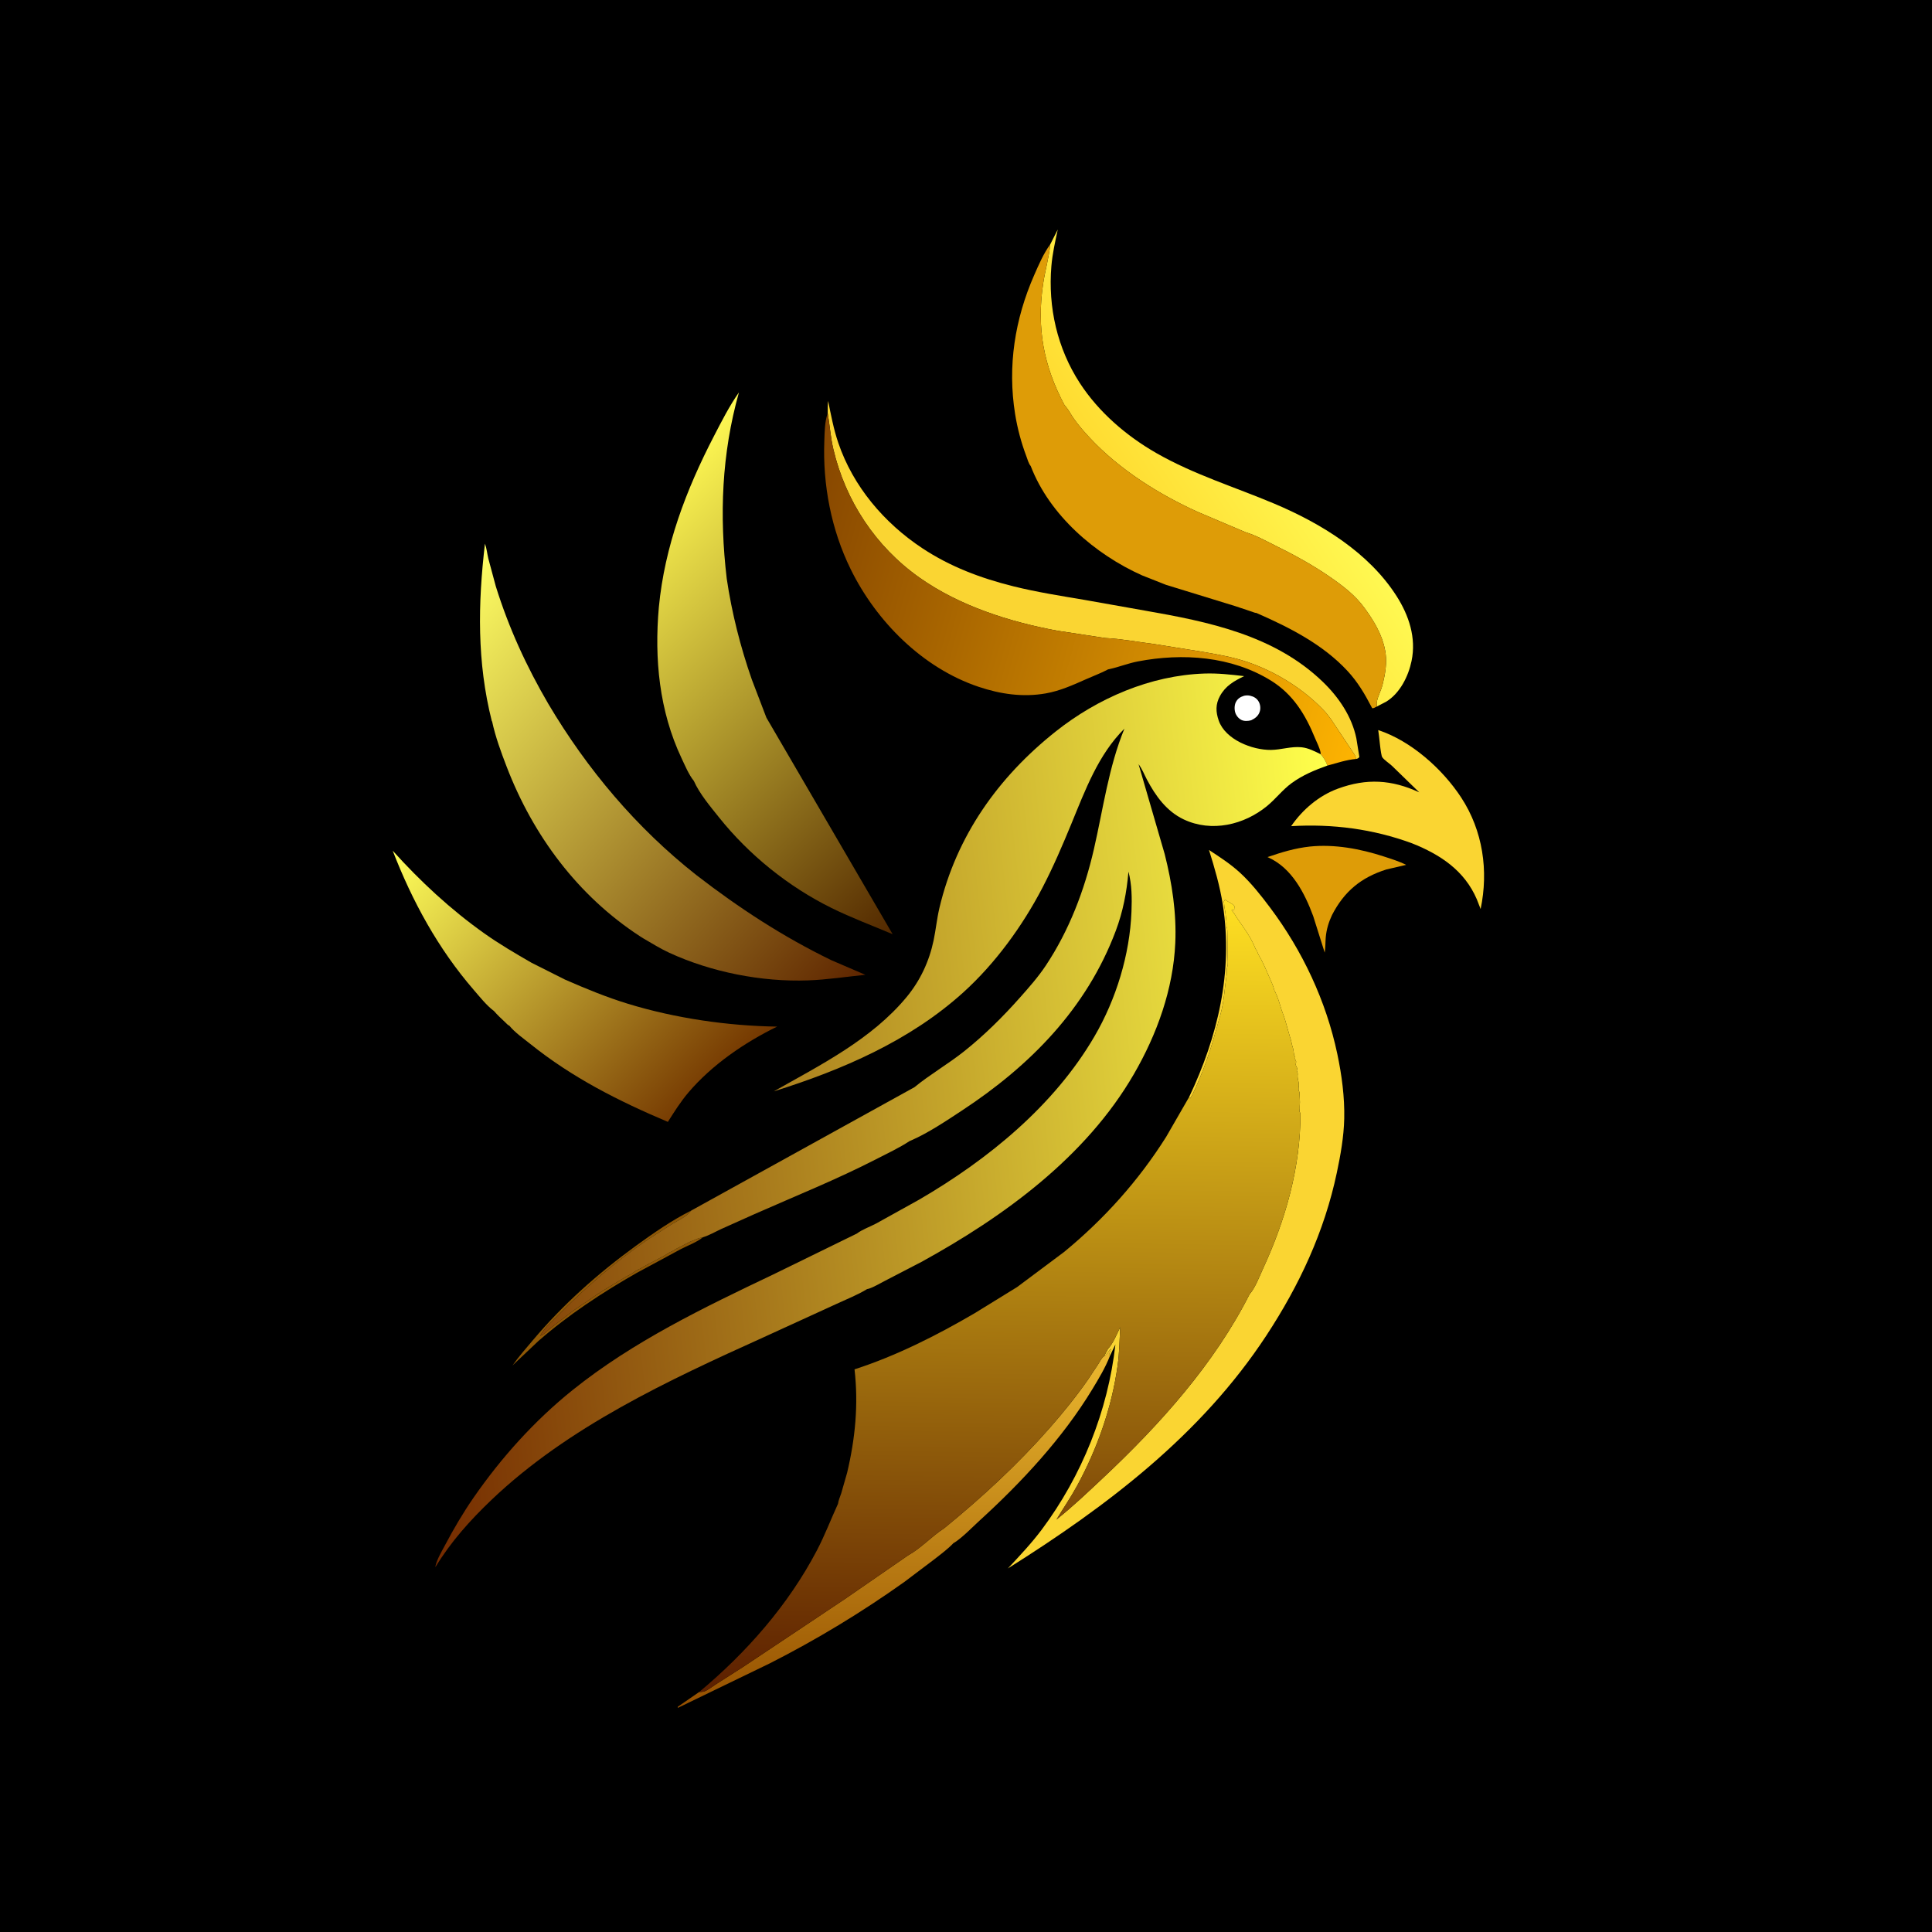 <svg version="1.1" xmlns="http://www.w3.org/2000/svg" style="display: block;" viewBox="0 0 2048 2048" width="1024" height="1024">
<defs>
	<linearGradient id="Gradient1" gradientUnits="userSpaceOnUse" x1="946.653" y1="1810.02" x2="948.351" y2="1427.98">
		<stop class="stop0" offset="0" stop-opacity="1" stop-color="rgb(149,80,0)"/>
		<stop class="stop1" offset="1" stop-opacity="1" stop-color="rgb(237,186,47)"/>
	</linearGradient>
	<linearGradient id="Gradient2" gradientUnits="userSpaceOnUse" x1="1214.1" y1="554.654" x2="1360.58" y2="456.587">
		<stop class="stop0" offset="0" stop-opacity="1" stop-color="rgb(255,220,49)"/>
		<stop class="stop1" offset="1" stop-opacity="1" stop-color="rgb(255,248,81)"/>
	</linearGradient>
	<linearGradient id="Gradient3" gradientUnits="userSpaceOnUse" x1="844.921" y1="551.644" x2="1457.67" y2="722.867">
		<stop class="stop0" offset="0" stop-opacity="1" stop-color="rgb(134,70,0)"/>
		<stop class="stop1" offset="1" stop-opacity="1" stop-color="rgb(253,179,1)"/>
	</linearGradient>
	<linearGradient id="Gradient4" gradientUnits="userSpaceOnUse" x1="754.38" y1="1158.12" x2="450.171" y2="869.087">
		<stop class="stop0" offset="0" stop-opacity="1" stop-color="rgb(116,55,0)"/>
		<stop class="stop1" offset="1" stop-opacity="1" stop-color="rgb(255,255,90)"/>
	</linearGradient>
	<linearGradient id="Gradient5" gradientUnits="userSpaceOnUse" x1="900.265" y1="1048.92" x2="445.389" y2="656.539">
		<stop class="stop0" offset="0" stop-opacity="1" stop-color="rgb(95,38,0)"/>
		<stop class="stop1" offset="1" stop-opacity="1" stop-color="rgb(255,255,100)"/>
	</linearGradient>
	<linearGradient id="Gradient6" gradientUnits="userSpaceOnUse" x1="1028.26" y1="905.716" x2="663.771" y2="532.482">
		<stop class="stop0" offset="0" stop-opacity="1" stop-color="rgb(83,41,0)"/>
		<stop class="stop1" offset="1" stop-opacity="1" stop-color="rgb(255,249,83)"/>
	</linearGradient>
	<linearGradient id="Gradient7" gradientUnits="userSpaceOnUse" x1="1055.33" y1="1796.84" x2="1068.41" y2="949.456">
		<stop class="stop0" offset="0" stop-opacity="1" stop-color="rgb(92,31,0)"/>
		<stop class="stop1" offset="1" stop-opacity="1" stop-color="rgb(255,224,34)"/>
	</linearGradient>
	<linearGradient id="Gradient8" gradientUnits="userSpaceOnUse" x1="415.349" y1="1235.98" x2="1440.51" y2="1122.93">
		<stop class="stop0" offset="0" stop-opacity="1" stop-color="rgb(116,43,0)"/>
		<stop class="stop1" offset="1" stop-opacity="1" stop-color="rgb(255,255,75)"/>
	</linearGradient>
</defs>
<path transform="translate(0,0)" fill="rgb(0,0,0)" d="M -0 -0 L 2048 0 L 2048 2048 L -0 2048 L -0 -0 z"/>
<path transform="translate(0,0)" fill="rgb(255,255,255)" d="M 1318.88 737.5 C 1321.17 737.058 1323.05 737.013 1325.32 737.527 C 1329.16 738.396 1332.44 740.358 1334.34 743.891 C 1336.06 747.066 1336.48 751.141 1335.31 754.556 C 1333.79 758.997 1330.42 761.589 1326.32 763.5 C 1323.15 764.409 1318.87 764.673 1315.85 763.121 C 1312.87 761.592 1310.37 758.488 1309.4 755.296 C 1308.38 751.914 1308.48 747.16 1310.2 744.008 C 1312.22 740.303 1314.99 738.749 1318.88 737.5 z"/>
<path transform="translate(0,0)" fill="rgb(142,88,6)" d="M 745.152 1311.52 C 739.103 1316.66 728.801 1320.42 721.574 1324.19 L 674.804 1349.42 C 638.039 1370.38 602.708 1393.65 570.742 1421.5 L 543.264 1447.45 C 549.78 1438.12 557.459 1429.49 564.791 1420.78 C 596.77 1382.77 633.901 1349.83 674.029 1320.66 C 692.554 1307.2 712.289 1293.5 732.779 1283.22 L 732.14 1284.05 C 727.277 1289.93 719.253 1293.44 712.763 1297.35 L 687.806 1313.26 C 652.876 1336.85 620.377 1364.86 590.994 1395 C 585.237 1400.9 576.05 1408.57 572.72 1416.09 C 576.528 1414.62 579.428 1411.32 582.505 1408.75 L 605 1391.51 C 613.548 1384.75 623.294 1379.3 632 1372.76 L 645 1364.51 C 646.844 1363.4 648.313 1362.93 650 1361.51 L 659.612 1355.83 C 661.256 1354.88 662.533 1353.82 664.25 1353.01 C 666.961 1351.72 669.661 1350.31 672 1348.51 C 673.373 1347.45 675.489 1346.51 677 1345.51 L 678.25 1345.01 C 681.368 1343.57 684.125 1341.49 687.25 1340.01 L 704.25 1331.01 L 709.047 1328.06 C 710.753 1326.99 712.297 1326.67 714 1325.51 C 717.758 1322.95 723.017 1320.89 727 1318.51 C 728.315 1317.72 729.617 1317.37 731 1316.51 C 732.297 1315.71 734.335 1315.33 735.825 1314.56 C 738.721 1313.05 741.967 1312.19 745.152 1311.52 z"/>
<path transform="translate(0,0)" fill="rgb(222,156,7)" d="M 1388.52 897.376 C 1414.7 894.682 1441.85 899.763 1466.68 907.828 C 1474.71 910.436 1483.03 912.99 1490.58 916.801 L 1469.67 921.654 C 1442.79 930.121 1424.91 944.919 1412.02 969.932 C 1408.46 977.436 1406.11 985.211 1405.36 993.5 C 1404.87 998.944 1405.12 1004.37 1404.24 1009.78 L 1392.06 971.156 C 1383.07 946.849 1369.49 920.325 1344.82 909.102 L 1343.59 908.553 C 1358.68 903.387 1372.57 899.129 1388.52 897.376 z"/>
<path transform="translate(0,0)" fill="url(#Gradient1)" d="M 1170.44 1437.53 C 1173.61 1436.49 1175.95 1429.78 1177.76 1430 C 1177.32 1431.5 1176.78 1432.79 1176.25 1434.25 L 1175.59 1436.76 L 1176.59 1437.29 C 1171.72 1449.79 1164.67 1461.52 1157.72 1472.96 C 1126.32 1524.67 1082.85 1571.38 1038.34 1611.94 C 1030.07 1619.47 1020.95 1629.2 1011.64 1635.29 L 1010.94 1635.55 C 1004.81 1642 997.463 1647.39 990.481 1652.88 L 958.751 1676.84 C 913.462 1709.1 865.804 1737.94 816.225 1763.13 L 718.5 1810.44 L 718.5 1809.21 L 741.142 1793.62 C 743.05 1793.56 745.197 1793.49 747 1792.81 C 750.653 1791.45 754.756 1788.03 758.178 1785.89 L 788.259 1766.67 L 895.586 1695.05 L 962.633 1648.74 C 976.554 1641.01 987.448 1628.64 1000.75 1620.1 C 1040.93 1587.37 1078.55 1552.58 1112.78 1513.63 C 1126.94 1497.52 1140.77 1480.43 1153.04 1462.85 L 1163.83 1446.59 C 1165.69 1443.66 1167.61 1439.56 1170.44 1437.53 z"/>
<path transform="translate(0,0)" fill="rgb(250,213,50)" d="M 1460.96 773.912 C 1495.75 785.336 1529.15 815.145 1548.98 845.5 C 1571.9 880.573 1578.05 922.969 1569.52 963.602 L 1565.52 953.347 C 1552.41 922.746 1526.71 905.827 1496.76 893.93 C 1455.6 878.742 1412.3 873.142 1368.66 875.772 C 1380.8 858.136 1398.07 843.388 1418.31 835.977 C 1448.73 824.835 1475.31 826.415 1504.48 839.926 L 1475.58 811.846 C 1472.73 809.183 1467.43 805.76 1465.28 802.748 C 1463.46 800.195 1461.97 779.134 1460.96 773.912 z"/>
<path transform="translate(0,0)" fill="rgb(250,213,50)" d="M 877.404 437.939 C 877.384 433.602 877.329 429.355 877.854 425.04 C 880.912 440.021 883.691 455.001 888.644 469.514 C 904.417 515.726 937.17 554.299 977.627 581.1 C 1007.29 600.753 1039.68 612.911 1074.09 621.477 C 1099.35 627.767 1124.88 631.71 1150.5 636.057 L 1213.29 647.202 C 1281.2 659.029 1351.15 673.328 1402.5 723.036 C 1419.24 739.235 1433.06 759.631 1437.81 782.745 L 1440.98 802.5 C 1439.57 803.946 1439.86 803.906 1437.68 804.495 L 1437.32 803.879 C 1436.66 801.839 1436.53 800.564 1435.16 798.844 L 1410.69 762.086 L 1405.58 755.5 C 1383.69 731.554 1354.17 712.901 1323.6 702.189 C 1307.41 696.517 1290.5 693.69 1273.66 690.749 L 1223.24 682.68 C 1206.25 680.569 1188.65 677.119 1171.57 676.34 L 1120.49 668.532 C 1069.94 659.154 1017.02 642.253 974.678 612.308 C 928.209 579.441 896.234 531.027 883.315 475.857 C 880.383 463.338 879.61 450.55 877.404 437.939 z"/>
<path transform="translate(0,0)" fill="url(#Gradient2)" d="M 1113.32 258.984 L 1121.27 243.304 C 1118.55 256.089 1115.59 269.019 1114.51 282.063 C 1110.86 325.735 1120.69 369.187 1144.68 406.093 C 1164.7 436.884 1194 462.084 1225.71 480.242 C 1265.71 503.149 1308.8 516.164 1350.98 533.972 C 1400.43 554.857 1450.93 585.712 1480.38 631.798 C 1493.53 652.381 1501.4 676.026 1496.32 700.607 C 1492.96 716.894 1484.05 734.802 1469.5 743.779 L 1459.85 748.784 C 1457.81 743.885 1462.89 734.461 1464.57 729.234 C 1465.82 725.338 1466.58 721.483 1467.42 717.5 C 1469.23 708.928 1470.02 699.01 1468.44 690.328 L 1468.18 689 C 1465.11 672.52 1456.24 657.961 1446.5 644.59 C 1436.56 630.955 1423.74 621.233 1410.03 611.716 C 1391.21 598.646 1370.9 587.715 1350.38 577.588 C 1340.74 572.832 1331.05 567.38 1320.72 564.332 L 1269.85 542.738 C 1228.32 523.968 1186.64 497.72 1155.41 464.316 C 1149.28 457.755 1143.51 451.182 1138.32 443.837 C 1135.25 439.486 1132.7 434.309 1129.21 430.328 L 1128.46 429.549 C 1106.26 387.898 1098.72 347.784 1105.78 300.683 C 1107.85 286.852 1112 272.768 1113.32 258.984 z"/>
<path transform="translate(0,0)" fill="url(#Gradient3)" d="M 877.404 437.939 C 879.61 450.55 880.383 463.338 883.315 475.857 C 896.234 531.027 928.209 579.441 974.678 612.308 C 1017.02 642.253 1069.94 659.154 1120.49 668.532 L 1171.57 676.34 C 1188.65 677.119 1206.25 680.569 1223.24 682.68 L 1273.66 690.749 C 1290.5 693.69 1307.41 696.517 1323.6 702.189 C 1354.17 712.901 1383.69 731.554 1405.58 755.5 L 1410.69 762.086 L 1435.16 798.844 C 1436.53 800.564 1436.66 801.839 1437.32 803.879 L 1437.68 804.495 C 1426.77 805.492 1417.63 808.761 1407.16 811.525 C 1405.44 806.972 1403.21 803.239 1400.05 799.554 L 1399.84 797.543 C 1398.94 792.76 1395.82 786.951 1393.95 782.37 C 1383.81 757.514 1370.71 736.008 1347.44 721.572 C 1305.5 695.558 1253.52 692.027 1206.17 701.14 C 1195.83 703.13 1186.17 707.066 1176.02 709.279 L 1174.4 709.621 L 1173.33 710.259 C 1166.29 713.846 1158.59 716.747 1151.34 719.969 C 1137.52 726.121 1123.61 732.388 1108.61 735.03 C 1084.26 739.318 1060.51 735.816 1037.32 728.025 C 978.007 708.093 928.923 658.752 901.696 603.271 C 881.123 561.35 872.032 513.875 873.82 467.344 C 874.207 457.279 874.136 447.572 877.404 437.939 z"/>
<path transform="translate(0,0)" fill="url(#Gradient4)" d="M 523.272 1071.33 L 522.974 1071.24 C 515.538 1065.51 508.379 1056.5 502.18 1049.33 C 464.511 1005.78 436.966 955.328 416.298 901.79 C 445.57 934.318 477.796 964.202 513.544 989.552 C 529.567 1000.91 546.473 1010.76 563.458 1020.58 L 598.93 1038.41 C 620.852 1048 643.006 1057.14 665.912 1064.13 C 715.835 1079.39 771.576 1087.51 823.769 1088.25 C 789.299 1105.11 754.893 1128.6 729.872 1157.95 C 721.638 1167.61 714.756 1178.55 707.968 1189.25 C 655.608 1167.07 606.647 1142.38 562.179 1106.66 C 554.904 1100.82 545.737 1094.46 539.949 1087.29 C 538.495 1086.88 536.897 1084.92 535.793 1083.9 C 531.425 1079.84 527.181 1075.84 523.272 1071.33 z"/>
<path transform="translate(0,0)" fill="rgb(250,213,50)" d="M 1260.41 1163.15 C 1290.93 1098.88 1307.3 1030.25 1296.23 959.045 C 1293.14 939.165 1287.57 920.174 1281.58 901.021 C 1292.96 908.486 1304.24 915.743 1314.31 924.977 C 1326.27 935.942 1336.66 949.166 1346.38 962.129 C 1380.7 1007.89 1405.79 1061.19 1417.62 1117.29 C 1422.35 1139.74 1425.44 1162.87 1424.94 1185.84 C 1424.52 1204.89 1421.05 1224.38 1417.12 1242.98 C 1403.85 1305.88 1377.33 1362.54 1342.18 1416.03 C 1273.08 1521.2 1173.55 1596.49 1068.38 1662.61 C 1080.67 1649.45 1093.51 1635.86 1104.29 1621.44 C 1146.74 1564.61 1174.51 1495.64 1182.37 1425.16 L 1176.59 1437.29 L 1175.59 1436.76 L 1176.25 1434.25 C 1176.78 1432.79 1177.32 1431.5 1177.76 1430 C 1175.95 1429.78 1173.61 1436.49 1170.44 1437.53 L 1174.46 1429.97 C 1180.14 1423.87 1183.82 1414.3 1187.46 1406.87 C 1186.83 1420.47 1186.58 1434.11 1184.71 1447.63 C 1178.61 1491.92 1163.08 1535.86 1141.76 1575 C 1135.03 1587.36 1127.16 1598.81 1119.88 1610.79 C 1137.39 1596.86 1152.97 1581.97 1169.24 1566.69 C 1229.29 1510.3 1287.21 1445.91 1324.6 1371.93 C 1330.5 1365.35 1335.08 1353.04 1338.83 1344.91 C 1362.63 1293.39 1378.82 1236.99 1378.51 1180 L 1377.54 1178.5 L 1377.76 1175 C 1377.62 1172.04 1378.19 1169.04 1377.9 1166.12 L 1377.51 1158 C 1376.94 1155.61 1376.56 1157.09 1376.51 1154.5 C 1376.47 1152.61 1377.04 1150.98 1376.83 1148.94 C 1376.53 1146 1375.44 1143.54 1375.51 1140.5 C 1375.56 1138.47 1376.01 1138.43 1375.15 1136.34 C 1374.21 1134.09 1375.08 1134.57 1375 1132.5 C 1374.95 1131.29 1373.55 1129.71 1373.51 1128.5 C 1373.5 1128.31 1374.02 1125.61 1374 1125.5 C 1373.53 1122.89 1372.35 1123.81 1373 1120.5 C 1372.09 1119.19 1371.81 1118.63 1371.64 1117 C 1371.4 1114.79 1370.87 1111.53 1370.17 1109.47 L 1369.83 1108.5 C 1369.12 1105.39 1368.59 1102.56 1367.51 1099.5 L 1363.55 1085.68 L 1362.64 1082.43 L 1362.16 1080.99 C 1361.7 1079.43 1361.41 1078.23 1360.75 1076.69 L 1358.51 1070.5 C 1356.69 1064.44 1354.55 1057.02 1351.73 1051.37 C 1350.86 1049.64 1351.07 1050.38 1350.51 1048.5 C 1350 1046.78 1349.62 1045.18 1348.87 1043.53 C 1344.99 1034.91 1341.56 1026.09 1337.25 1017.67 C 1335.8 1014.85 1333.92 1012.32 1332.91 1009.28 C 1332.35 1007.59 1332.81 1008.36 1331.76 1006.97 C 1330.78 1005.66 1331.15 1006.4 1330.56 1004.92 C 1325.93 993.378 1318.54 983.558 1311.51 973.495 C 1309.84 971.12 1308.79 968.64 1306.82 966.438 L 1305.51 965 L 1306.5 964 L 1308.25 964.75 L 1308.57 960.721 C 1307.48 959.45 1306.69 958.462 1305.18 957.69 C 1302.85 956.508 1300.78 955.066 1298.62 953.609 L 1297.25 955.815 C 1297.81 958.068 1297.64 960.287 1298.11 962.5 C 1298.66 965.052 1299.05 967.385 1299.28 970 C 1299.62 973.821 1300.38 977.182 1300.14 981.08 L 1300.07 982 C 1301.27 984.356 1300.96 987.155 1301.08 989.773 L 1301.36 1014.27 C 1301.39 1017.66 1302.04 1021.7 1300.97 1024.93 C 1300.04 1027.72 1300.74 1030.6 1300.29 1033.51 C 1298.17 1047.09 1297.58 1061.38 1293.91 1074.69 C 1287.57 1097.74 1281.61 1119.33 1272.32 1141.48 C 1269.24 1148.84 1265.81 1157.68 1261.57 1164.39 L 1260.41 1163.15 z"/>
<path transform="translate(0,0)" fill="url(#Gradient5)" d="M 521.649 764.705 L 521.331 764.378 C 505.51 701.737 506.598 640.001 514.072 576.315 C 515.933 581.422 516.392 586.825 517.642 592.097 L 525.567 621.509 C 539.349 665.679 558.01 706.333 581.304 746.218 C 622.471 815.6 674.687 877.638 738.269 927.688 C 783.218 962.444 830.245 993.156 881.5 1017.96 L 917.341 1033.34 C 897.066 1035.39 876.849 1038.52 856.46 1039.26 C 807.406 1041.04 753.859 1030.46 709.294 1009.89 C 699.89 1005.55 691.274 1000.12 682.333 994.955 L 678.5 992.559 C 612.509 949.571 565.151 885.783 537.077 812.735 C 531.035 797.014 525.201 781.201 521.649 764.705 z"/>
<path transform="translate(0,0)" fill="rgb(222,156,7)" d="M 1092.61 494.036 C 1090.32 491.384 1089.14 486.712 1087.9 483.429 C 1082.52 469.213 1078.46 453.9 1076.05 438.882 C 1067.91 388.094 1075.74 338.423 1096.3 291.582 C 1101.18 280.462 1106.15 268.842 1113.32 258.984 C 1112 272.768 1107.85 286.852 1105.78 300.683 C 1098.72 347.784 1106.26 387.898 1128.46 429.549 L 1129.21 430.328 C 1132.7 434.309 1135.25 439.486 1138.32 443.837 C 1143.51 451.182 1149.28 457.755 1155.41 464.316 C 1186.64 497.72 1228.32 523.968 1269.85 542.738 L 1320.72 564.332 C 1331.05 567.38 1340.74 572.832 1350.38 577.588 C 1370.9 587.715 1391.21 598.646 1410.03 611.716 C 1423.74 621.233 1436.56 630.955 1446.5 644.59 C 1456.24 657.961 1465.11 672.52 1468.18 689 L 1468.44 690.328 C 1470.02 699.01 1469.23 708.928 1467.42 717.5 C 1466.58 721.483 1465.82 725.338 1464.57 729.234 C 1462.89 734.461 1457.81 743.885 1459.85 748.784 L 1456.46 750.474 C 1454.37 750.949 1454.65 750.899 1454.03 749.703 C 1446.69 735.565 1439.16 722.808 1428.24 711.06 C 1401.98 682.818 1366.5 664.936 1331.74 649.718 C 1330.84 649.939 1328.07 648.74 1327.2 648.459 L 1308.96 642.375 L 1236 619.943 L 1210.59 609.901 C 1160.69 587.575 1112.49 545.944 1092.61 494.036 z"/>
<path transform="translate(0,0)" fill="url(#Gradient6)" d="M 698.402 643.745 C 704.581 578.989 727.175 519.458 756.899 462.123 C 764.916 446.66 773.25 430.185 783.304 415.968 C 764.96 481.174 762.466 546.517 770.374 613.429 C 775.761 649.758 784.825 685.567 796.927 720.246 L 812.429 760.777 L 946.237 990.291 C 924.556 981.104 902.605 972.944 881.447 962.5 C 835.814 939.975 794.038 906.305 762.266 866.552 C 753.013 854.975 741.528 841.407 735.513 827.824 C 730.162 821.189 726.145 811.513 722.5 803.803 C 698.819 753.707 693.553 698.377 698.402 643.745 z"/>
<path transform="translate(0,0)" fill="url(#Gradient7)" d="M 1260.41 1163.15 L 1261.57 1164.39 C 1265.81 1157.68 1269.24 1148.84 1272.32 1141.48 C 1281.61 1119.33 1287.57 1097.74 1293.91 1074.69 C 1297.58 1061.38 1298.17 1047.09 1300.29 1033.51 C 1300.74 1030.6 1300.04 1027.72 1300.97 1024.93 C 1302.04 1021.7 1301.39 1017.66 1301.36 1014.27 L 1301.08 989.773 C 1300.96 987.155 1301.27 984.356 1300.07 982 L 1300.14 981.08 C 1300.38 977.182 1299.62 973.821 1299.28 970 C 1299.05 967.385 1298.66 965.052 1298.11 962.5 C 1297.64 960.287 1297.81 958.068 1297.25 955.815 L 1298.62 953.609 C 1300.78 955.066 1302.85 956.508 1305.18 957.69 C 1306.69 958.462 1307.48 959.45 1308.57 960.721 L 1308.25 964.75 L 1306.5 964 L 1305.51 965 L 1306.82 966.438 C 1308.79 968.64 1309.84 971.12 1311.51 973.495 C 1318.54 983.558 1325.93 993.378 1330.56 1004.92 C 1331.15 1006.4 1330.78 1005.66 1331.76 1006.97 C 1332.81 1008.36 1332.35 1007.59 1332.91 1009.28 C 1333.92 1012.32 1335.8 1014.85 1337.25 1017.67 C 1341.56 1026.09 1344.99 1034.91 1348.87 1043.53 C 1349.62 1045.18 1350 1046.78 1350.51 1048.5 C 1351.07 1050.38 1350.86 1049.64 1351.73 1051.37 C 1354.55 1057.02 1356.69 1064.44 1358.51 1070.5 L 1360.75 1076.69 C 1361.41 1078.23 1361.7 1079.43 1362.16 1080.99 L 1362.64 1082.43 L 1363.55 1085.68 L 1367.51 1099.5 C 1368.59 1102.56 1369.12 1105.39 1369.83 1108.5 L 1370.17 1109.47 C 1370.87 1111.53 1371.4 1114.79 1371.64 1117 C 1371.81 1118.63 1372.09 1119.19 1373 1120.5 C 1372.35 1123.81 1373.53 1122.89 1374 1125.5 C 1374.02 1125.61 1373.5 1128.31 1373.51 1128.5 C 1373.55 1129.71 1374.95 1131.29 1375 1132.5 C 1375.08 1134.57 1374.21 1134.09 1375.15 1136.34 C 1376.01 1138.43 1375.56 1138.47 1375.51 1140.5 C 1375.44 1143.54 1376.53 1146 1376.83 1148.94 C 1377.04 1150.98 1376.47 1152.61 1376.51 1154.5 C 1376.56 1157.09 1376.94 1155.61 1377.51 1158 L 1377.9 1166.12 C 1378.19 1169.04 1377.62 1172.04 1377.76 1175 L 1377.54 1178.5 L 1378.51 1180 C 1378.82 1236.99 1362.63 1293.39 1338.83 1344.91 C 1335.08 1353.04 1330.5 1365.35 1324.6 1371.93 C 1287.21 1445.91 1229.29 1510.3 1169.24 1566.69 C 1152.97 1581.97 1137.39 1596.86 1119.88 1610.79 C 1127.16 1598.81 1135.03 1587.36 1141.76 1575 C 1163.08 1535.86 1178.61 1491.92 1184.71 1447.63 C 1186.58 1434.11 1186.83 1420.47 1187.46 1406.87 C 1183.82 1414.3 1180.14 1423.87 1174.46 1429.97 L 1170.44 1437.53 C 1167.61 1439.56 1165.69 1443.66 1163.83 1446.59 L 1153.04 1462.85 C 1140.77 1480.43 1126.94 1497.52 1112.78 1513.63 C 1078.55 1552.58 1040.93 1587.37 1000.75 1620.1 C 987.448 1628.64 976.554 1641.01 962.633 1648.74 L 895.586 1695.05 L 788.259 1766.67 L 758.178 1785.89 C 754.756 1788.03 750.653 1791.45 747 1792.81 C 745.197 1793.49 743.05 1793.56 741.142 1793.62 C 791.191 1751.87 835.554 1701.49 865.91 1643.57 C 874.38 1627.41 880.743 1610.57 888.328 1594.05 C 888.659 1590.74 890.707 1586.21 891.743 1582.96 L 897.983 1561.17 C 906.621 1524.82 910.12 1488.74 905.833 1451.56 C 950.132 1437.25 992.986 1415.57 1033.13 1392.1 L 1078.18 1364.34 L 1128.12 1327.03 C 1170.56 1292.07 1206.82 1251.69 1236.17 1205.14 L 1259.92 1163.94 L 1260.41 1163.15 z"/>
<path transform="translate(0,0)" fill="url(#Gradient8)" d="M 969.369 1152.47 C 985.966 1138.85 1005.18 1127.86 1022.1 1114.37 C 1043.6 1097.22 1063.13 1077.84 1081.36 1057.28 C 1090.93 1046.5 1100.63 1035.51 1108.62 1023.49 C 1133.45 986.094 1149.55 943.788 1159.57 900.199 C 1169.39 857.5 1175.15 813.167 1191.92 772.427 C 1164.21 799.883 1150.25 837.908 1135.69 873.269 C 1126.26 896.17 1116.49 919.028 1105.04 941 C 1083.91 981.541 1055.07 1021.29 1021.1 1052.02 C 964.255 1103.42 892.598 1134.2 820.278 1156.88 C 869.913 1128.81 923.922 1101.74 961.026 1056.93 C 975.487 1039.47 985.007 1019.03 989.647 996.921 C 992.044 985.493 993.125 973.878 995.819 962.484 C 1013.86 886.197 1058.05 823.893 1118.98 775.5 C 1163.52 740.125 1219.43 715.922 1276.68 713.986 C 1291.02 713.501 1304.69 715.066 1318.89 716.742 C 1308.12 721.932 1299.14 726.941 1293.2 737.83 C 1288.44 746.563 1288.7 754.604 1291.88 763.781 C 1298.88 784.008 1327.37 795.148 1347.23 794.953 C 1358.13 794.846 1368.66 790.989 1379.71 792.141 C 1386.93 792.894 1393.62 796.404 1400.05 799.554 C 1403.21 803.239 1405.44 806.972 1407.16 811.525 C 1393.41 816.44 1380.92 821.583 1369.05 830.242 C 1359.59 837.155 1352.28 846.885 1343.22 854.337 C 1318.72 874.494 1284.34 882.53 1254.88 868.652 C 1236.68 860.076 1224.91 843.694 1215.74 826.287 C 1212.93 820.946 1210.61 814.884 1206.93 810.092 L 1234.63 905.407 C 1242.4 936.171 1247.25 967.683 1245.85 999.5 C 1243.69 1048.6 1226.46 1096.3 1201.99 1138.56 C 1151.06 1226.52 1064.2 1289.66 976.664 1337.73 L 938.505 1357.52 C 933.032 1360.25 926.78 1364.19 921 1366.07 L 919.145 1366.48 C 908.938 1372.78 896.938 1377.39 886.045 1382.51 L 809.715 1417.44 C 708.515 1463.18 602.395 1512.39 521.171 1589.75 C 498.459 1611.39 477.829 1634.37 461.52 1661.28 L 461.777 1659.48 C 463.486 1652.41 468.462 1644.12 471.857 1637.73 C 481.067 1620.38 490.884 1603.61 502.084 1587.45 C 531.526 1544.96 566.63 1505.92 607.008 1473.5 C 671.053 1422.07 746.193 1385.97 819.924 1350.86 L 908.245 1307.66 C 913.678 1303.46 922.513 1300.28 928.735 1296.99 L 974.664 1271.49 C 1047.37 1229.12 1117.27 1172.14 1160.14 1098.68 C 1183.14 1059.28 1197.66 1011.95 1199.41 966.305 C 1199.96 952.084 1199.87 937.829 1196.21 923.992 C 1194.36 945.845 1190.44 966.279 1182.7 986.869 C 1151.78 1069.14 1091.82 1129.86 1019.51 1177.34 C 1002.85 1188.29 984.17 1200.87 965.888 1208.88 L 964.116 1209.64 C 953.032 1216.91 940.517 1222.74 928.729 1228.8 C 886.745 1250.38 842.838 1267.97 799.697 1287.05 L 764.461 1302.84 C 758.224 1305.72 751.695 1309.59 745.152 1311.52 C 741.967 1312.19 738.721 1313.05 735.825 1314.56 C 734.335 1315.33 732.297 1315.71 731 1316.51 C 729.617 1317.37 728.315 1317.72 727 1318.51 C 723.017 1320.89 717.758 1322.95 714 1325.51 C 712.297 1326.67 710.753 1326.99 709.047 1328.06 L 704.25 1331.01 L 687.25 1340.01 C 684.125 1341.49 681.368 1343.57 678.25 1345.01 L 677 1345.51 C 675.489 1346.51 673.373 1347.45 672 1348.51 C 669.661 1350.31 666.961 1351.72 664.25 1353.01 C 662.533 1353.82 661.256 1354.88 659.612 1355.83 L 650 1361.51 C 648.313 1362.93 646.844 1363.4 645 1364.51 L 632 1372.76 C 623.294 1379.3 613.548 1384.75 605 1391.51 L 582.505 1408.75 C 579.428 1411.32 576.528 1414.62 572.72 1416.09 C 576.05 1408.57 585.237 1400.9 590.994 1395 C 620.377 1364.86 652.876 1336.85 687.806 1313.26 L 712.763 1297.35 C 719.253 1293.44 727.277 1289.93 732.14 1284.05 L 732.779 1283.22 L 969.369 1152.47 z"/>
</svg>